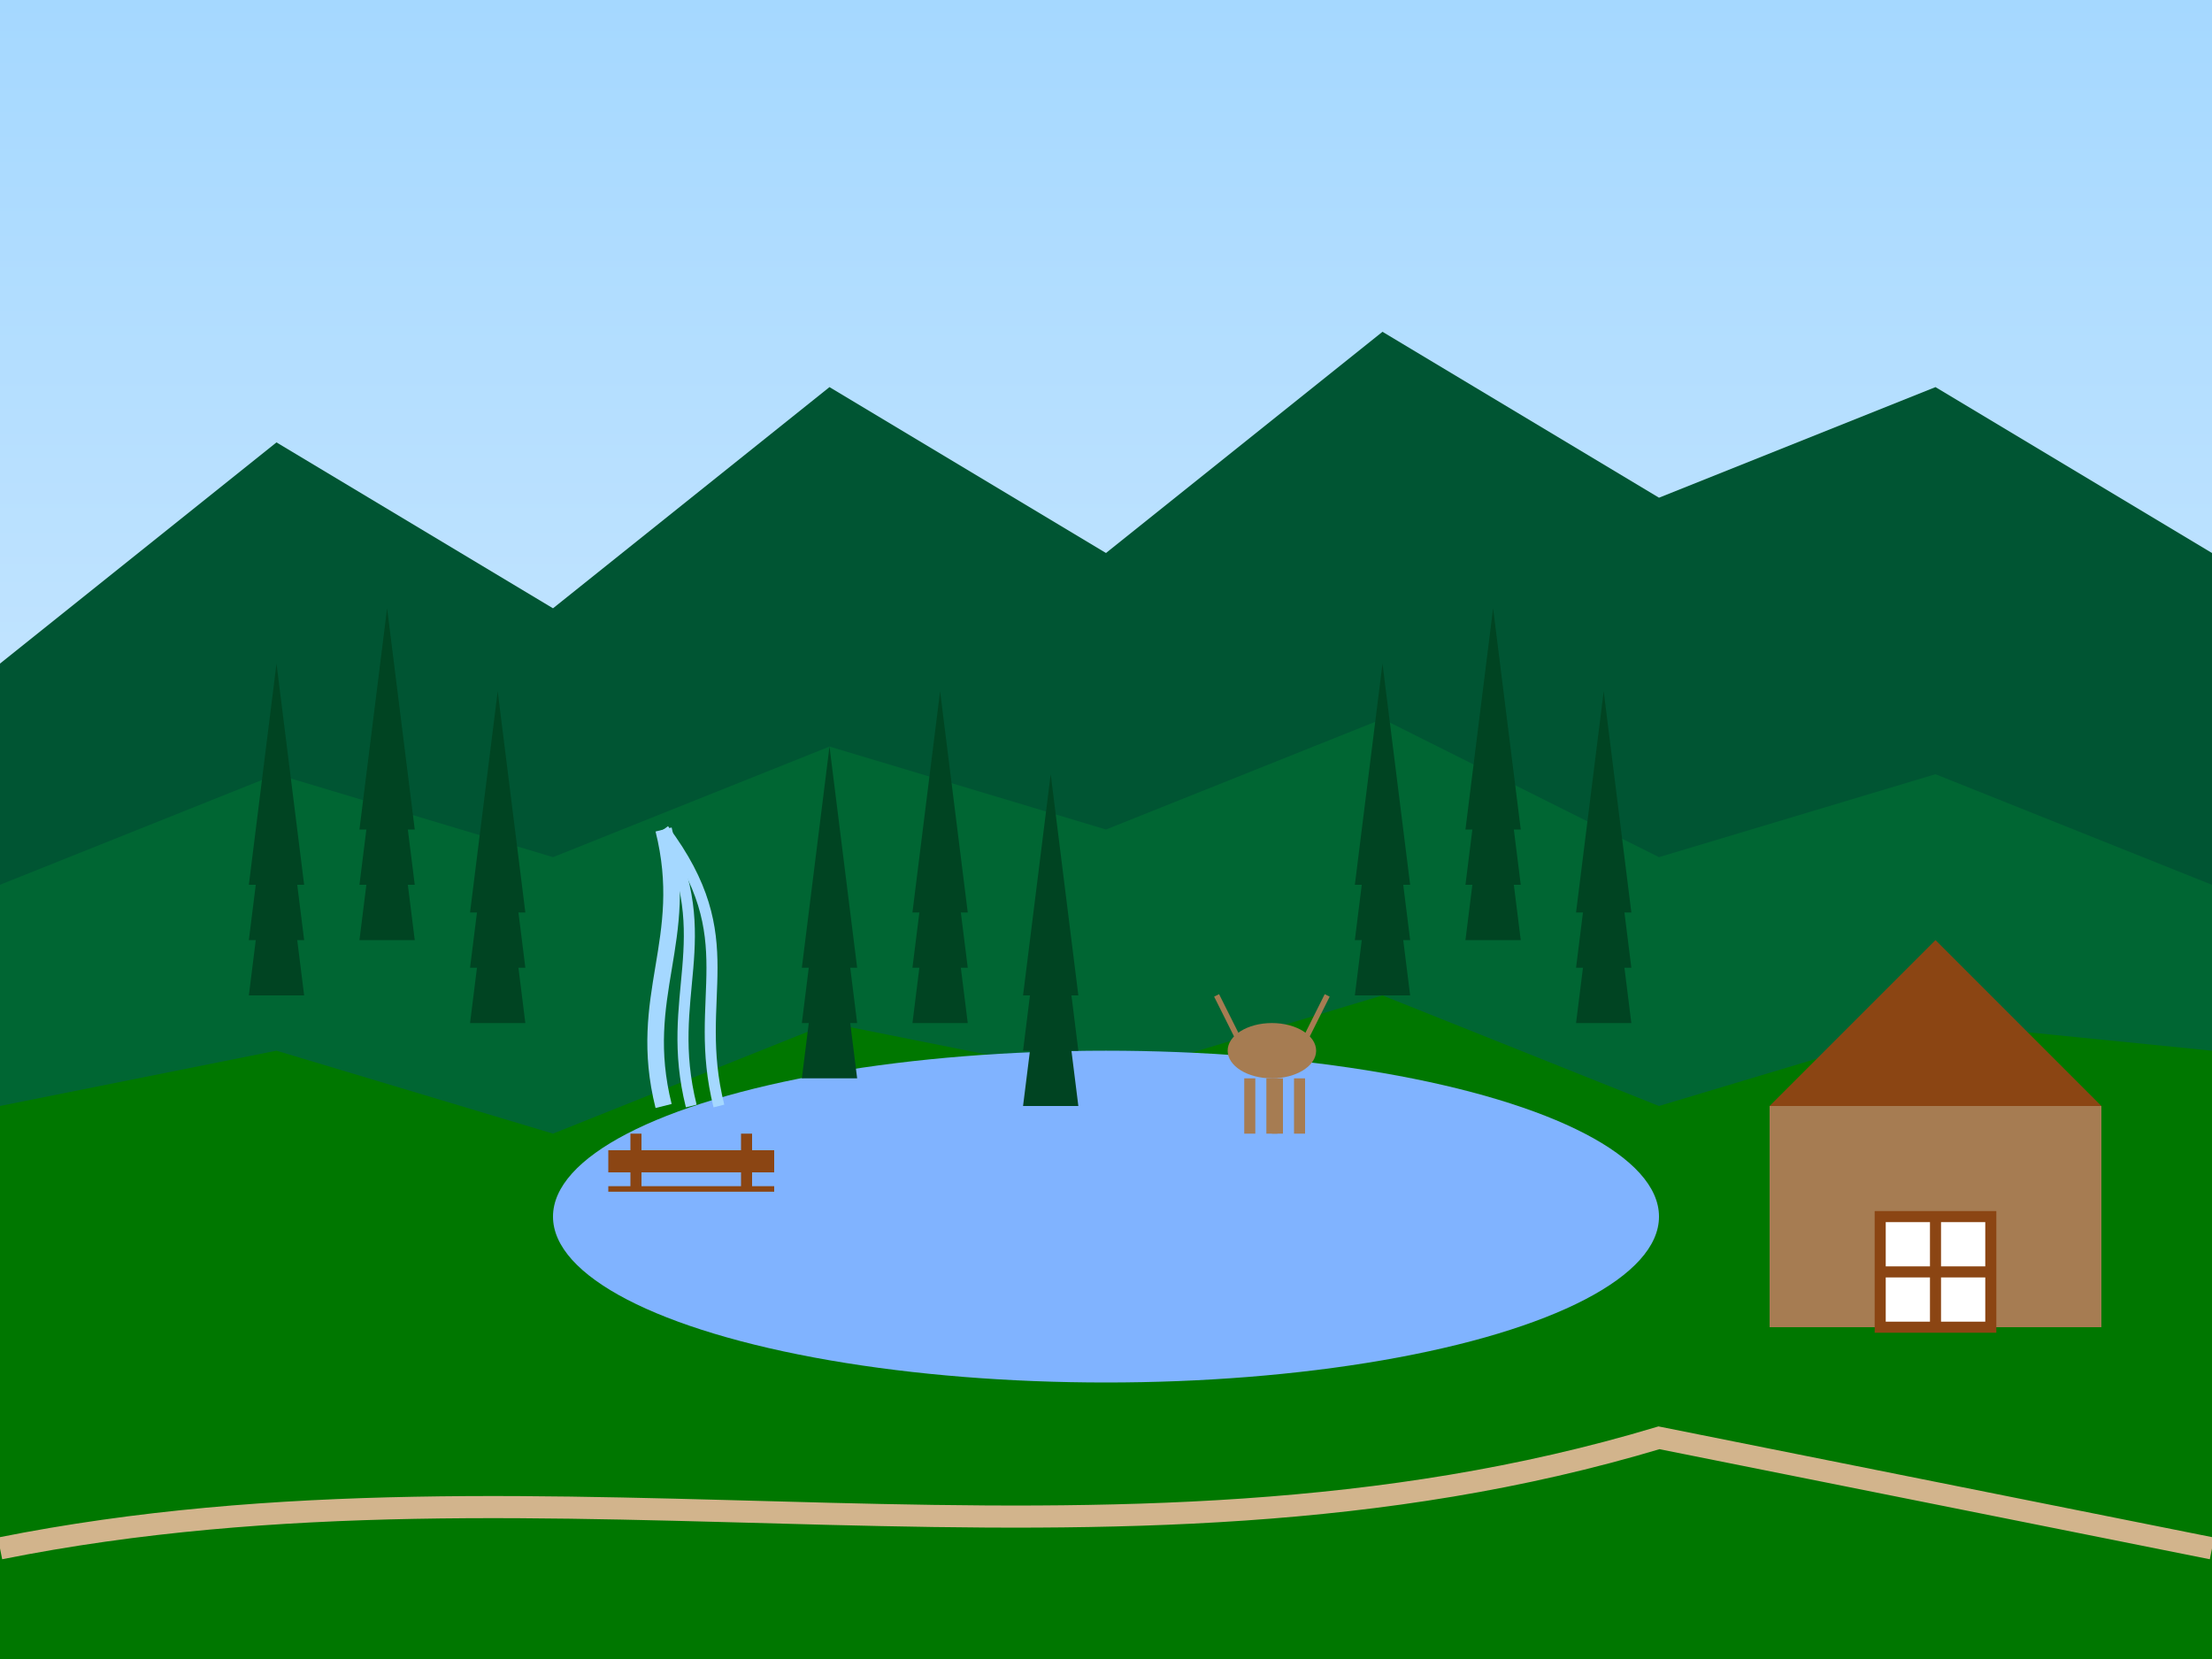 <svg xmlns="http://www.w3.org/2000/svg" viewBox="0 0 400 300" width="400" height="300">
  <rect x="0" y="0" width="400" height="300" fill="#333333" stroke="none"/>
  <!-- Sky background with gradient -->
  <defs>
    <linearGradient id="skyGradient" x1="0%" y1="0%" x2="0%" y2="100%">
      <stop offset="0%" style="stop-color:#a5d8ff;stop-opacity:1" />
      <stop offset="100%" style="stop-color:#e8f4ff;stop-opacity:1" />
    </linearGradient>
  </defs>
  <rect width="400" height="300" fill="url(#skyGradient)" />
  
  <!-- Black Forest mountains -->
  <polygon points="0,120 50,80 100,110 150,70 200,100 250,60 300,90 350,70 400,100 400,300 0,300" fill="#005533" />
  
  <!-- Mid-range hills -->
  <polygon points="0,160 50,140 100,155 150,135 200,150 250,130 300,155 350,140 400,160 400,300 0,300" fill="#006633" />
  
  <!-- Foreground hills -->
  <polygon points="0,200 50,190 100,205 150,185 200,195 250,180 300,200 350,185 400,190 400,300 0,300" fill="#007700" />
  
  <!-- Lake in a valley -->
  <ellipse cx="200" cy="220" rx="100" ry="30" fill="#80b3ff" />
  
  <!-- Black Forest pine trees -->
  <!-- Group 1 -->
  <polygon points="50,120 45,160 55,160" fill="#004422" />
  <polygon points="50,130 45,170 55,170" fill="#004422" />
  <polygon points="50,140 45,180 55,180" fill="#004422" />
  
  <polygon points="70,110 65,150 75,150" fill="#004422" />
  <polygon points="70,120 65,160 75,160" fill="#004422" />
  <polygon points="70,130 65,170 75,170" fill="#004422" />
  
  <polygon points="90,125 85,165 95,165" fill="#004422" />
  <polygon points="90,135 85,175 95,175" fill="#004422" />
  <polygon points="90,145 85,185 95,185" fill="#004422" />
  
  <!-- Group 2 -->
  <polygon points="250,120 245,160 255,160" fill="#004422" />
  <polygon points="250,130 245,170 255,170" fill="#004422" />
  <polygon points="250,140 245,180 255,180" fill="#004422" />
  
  <polygon points="270,110 265,150 275,150" fill="#004422" />
  <polygon points="270,120 265,160 275,160" fill="#004422" />
  <polygon points="270,130 265,170 275,170" fill="#004422" />
  
  <polygon points="290,125 285,165 295,165" fill="#004422" />
  <polygon points="290,135 285,175 295,175" fill="#004422" />
  <polygon points="290,145 285,185 295,185" fill="#004422" />
  
  <!-- Group 3 -->
  <polygon points="150,135 145,175 155,175" fill="#004422" />
  <polygon points="150,145 145,185 155,185" fill="#004422" />
  <polygon points="150,155 145,195 155,195" fill="#004422" />
  
  <polygon points="170,125 165,165 175,165" fill="#004422" />
  <polygon points="170,135 165,175 175,175" fill="#004422" />
  <polygon points="170,145 165,185 175,185" fill="#004422" />
  
  <polygon points="190,140 185,180 195,180" fill="#004422" />
  <polygon points="190,150 185,190 195,190" fill="#004422" />
  <polygon points="190,160 185,200 195,200" fill="#004422" />
  
  <!-- Traditional Black Forest house -->
  <rect x="320" y="200" width="60" height="40" fill="#a67c52" />
  <polygon points="320,200 380,200 350,170" fill="#8b4513" />
  <rect x="340" y="220" width="20" height="20" fill="#ffffff" />
  <rect x="340" y="220" width="20" height="20" fill="none" stroke="#8b4513" stroke-width="2" />
  <line x1="350" y1="220" x2="350" y2="240" stroke="#8b4513" stroke-width="2" />
  <line x1="340" y1="230" x2="360" y2="230" stroke="#8b4513" stroke-width="2" />
  
  <!-- Road/path through the forest -->
  <path d="M0,280 C100,260 200,290 300,260 L400,280" fill="none" stroke="#d2b48c" stroke-width="4" />
  
  <!-- Small waterfall -->
  <path d="M120,150 C125,170 115,180 120,200" fill="none" stroke="#a5d8ff" stroke-width="3" />
  <path d="M120,150 C130,170 120,180 125,200" fill="none" stroke="#a5d8ff" stroke-width="2" />
  <path d="M120,150 C135,170 125,180 130,200" fill="none" stroke="#a5d8ff" stroke-width="2" />
  
  <!-- Small wooden bridge -->
  <line x1="110" y1="210" x2="140" y2="210" stroke="#8b4513" stroke-width="4" />
  <line x1="110" y1="215" x2="140" y2="215" stroke="#8b4513" stroke-width="1" />
  <line x1="115" y1="205" x2="115" y2="215" stroke="#8b4513" stroke-width="2" />
  <line x1="135" y1="205" x2="135" y2="215" stroke="#8b4513" stroke-width="2" />
  
  <!-- Small wildlife: deer -->
  <ellipse cx="230" cy="190" rx="8" ry="5" fill="#a67c52" />
  <rect x="230" y="195" width="2" height="10" fill="#a67c52" />
  <rect x="234" y="195" width="2" height="10" fill="#a67c52" />
  <rect x="225" y="195" width="2" height="10" fill="#a67c52" />
  <rect x="229" y="195" width="2" height="10" fill="#a67c52" />
  <path d="M225,190 L220,180 M235,190 L240,180" fill="none" stroke="#a67c52" stroke-width="1" />
  
</svg>
